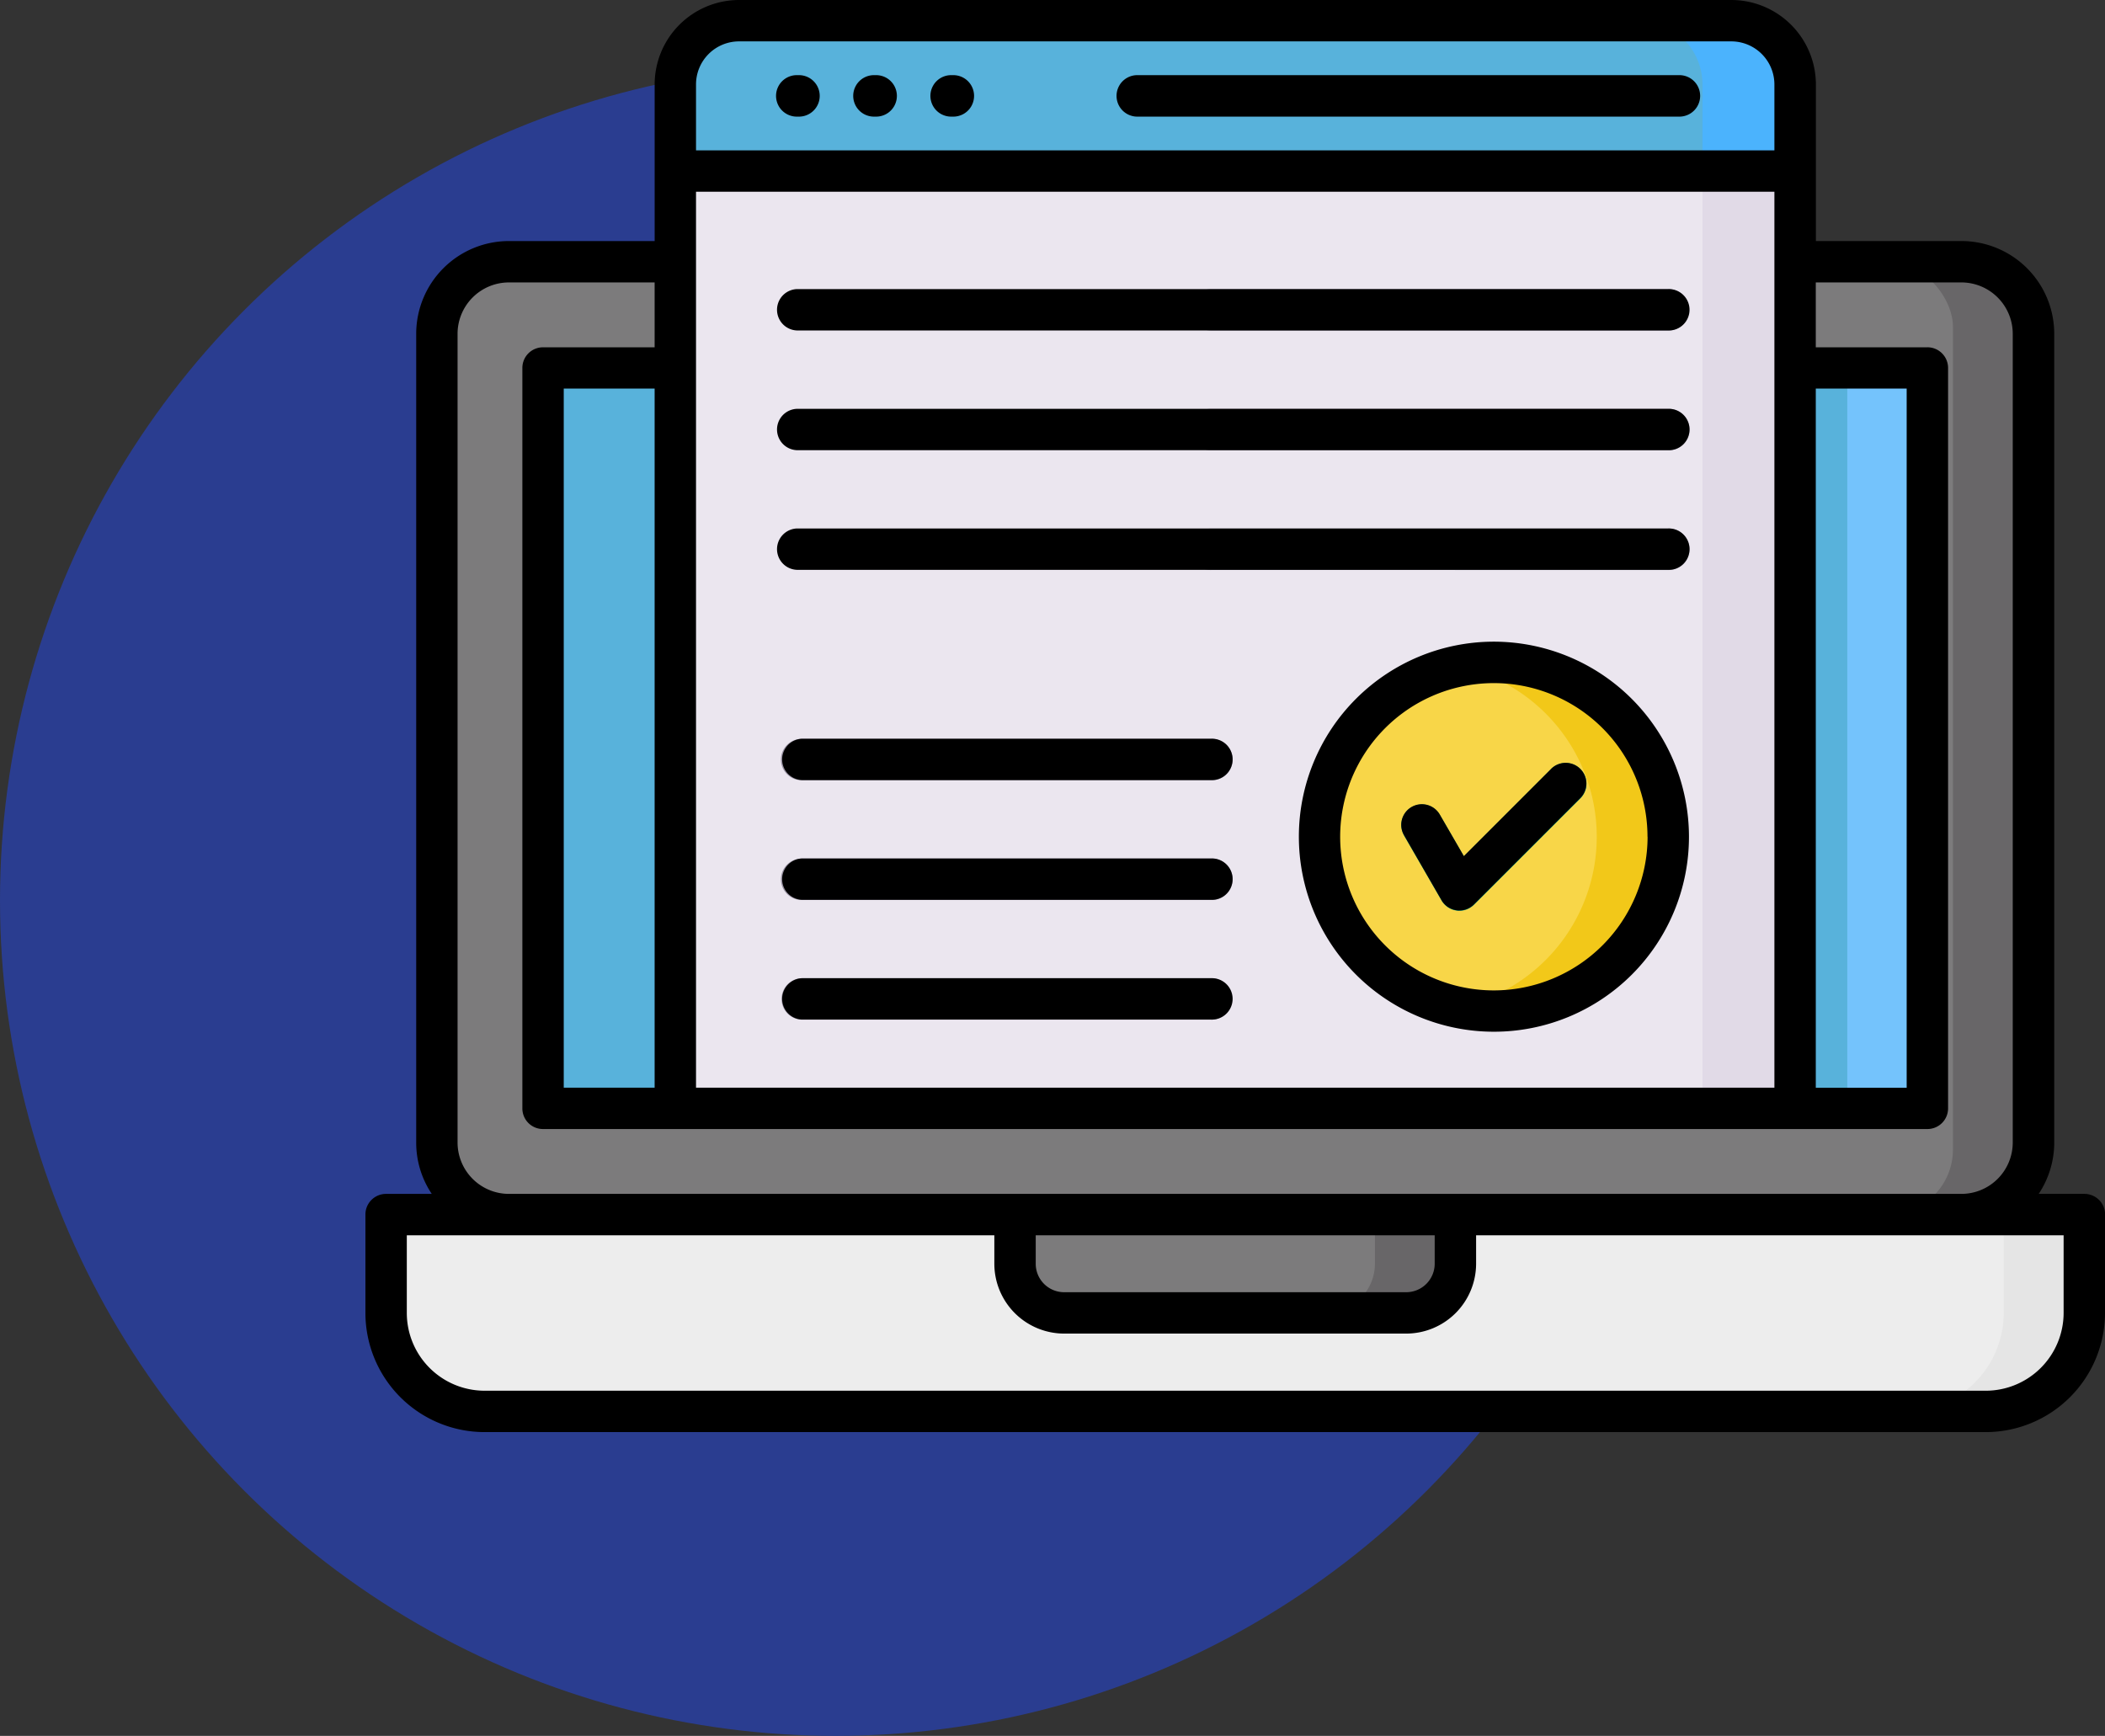 <svg xmlns="http://www.w3.org/2000/svg" xmlns:xlink="http://www.w3.org/1999/xlink" width="97" height="80" viewBox="0 0 97 80">
  <rect x="0" y="0" width="97" height="80" fill="#333333" stroke="none"/>
  <defs>
    <clipPath id="clip-path">
      <rect id="Rectangle_88" data-name="Rectangle 88" width="80.161" height="66" fill="none"/>
    </clipPath>
  </defs>
  <g id="Group_105" data-name="Group 105" transform="translate(-245 -673)">
    <circle id="Ellipse_18" data-name="Ellipse 18" cx="38.5" cy="38.5" r="38.5" transform="translate(245 676)" fill="#2a3d90"/>
    <g id="Group_90" data-name="Group 90" transform="translate(261.839 673)">
      <g id="Group_89" data-name="Group 89" clip-path="url(#clip-path)">
        <rect id="Rectangle_82" data-name="Rectangle 82" width="73.57" height="43.908" rx="5" transform="translate(3.296 12.065)" fill="#686668"/>
        <rect id="Rectangle_83" data-name="Rectangle 83" width="69.859" height="43.908" rx="3" transform="translate(3.296 12.065)" fill="#7c7b7c"/>
        <rect id="Rectangle_84" data-name="Rectangle 84" width="63.786" height="34.125" transform="translate(8.187 16.957)" fill="#58b2db"/>
        <path id="Path_368" data-name="Path 368" d="M10.545,361H79.724a4.551,4.551,0,0,0,4.535-4.54v-4.536H6.01v4.536A4.549,4.549,0,0,0,10.545,361Z" transform="translate(-5.054 -295.949)" fill="#e5e5e5" fill-rule="evenodd"/>
        <path id="Path_369" data-name="Path 369" d="M10.545,361H76.013a4.552,4.552,0,0,0,4.536-4.54v-4.536H6.01v4.536A4.549,4.549,0,0,0,10.545,361Z" transform="translate(-5.054 -295.949)" fill="#ededed" fill-rule="evenodd"/>
        <path id="Path_370" data-name="Path 370" d="M190.46,356.458h15.757a2.276,2.276,0,0,0,2.272-2.268v-2.268h-20.3v2.268A2.275,2.275,0,0,0,190.46,356.458Z" transform="translate(-158.26 -295.95)" fill="#686668" fill-rule="evenodd"/>
        <path id="Path_371" data-name="Path 371" d="M190.459,356.458H202.51a2.275,2.275,0,0,0,2.268-2.268v-2.268H188.191v2.268a2.275,2.275,0,0,0,2.268,2.268Z" transform="translate(-158.259 -295.95)" fill="#7c7b7c" fill-rule="evenodd"/>
        <rect id="Rectangle_85" data-name="Rectangle 85" width="3.688" height="34.125" transform="translate(68.286 16.957)" fill="#74c3fc"/>
        <path id="Path_372" data-name="Path 372" d="M92.717,5.982h45.716a2.946,2.946,0,0,1,2.94,2.94v3.995h-51.6V8.922A2.947,2.947,0,0,1,92.717,5.982Z" transform="translate(-75.495 -5.031)" fill="#4bb3fd" fill-rule="evenodd"/>
        <path id="Path_373" data-name="Path 373" d="M92.717,5.982h41.451a2.946,2.946,0,0,1,2.94,2.94v3.995H89.773V8.922A2.947,2.947,0,0,1,92.717,5.982Z" transform="translate(-75.495 -5.031)" fill="#58b2db" fill-rule="evenodd"/>
        <rect id="Rectangle_86" data-name="Rectangle 86" width="51.6" height="43.196" transform="translate(14.278 7.886)" fill="#e1dae7"/>
        <rect id="Rectangle_87" data-name="Rectangle 87" width="47.335" height="43.196" transform="translate(14.278 7.886)" fill="#ebe6ef"/>
        <path id="Path_374" data-name="Path 374" d="M284.465,208a8.034,8.034,0,1,0-8.03-8.034A8.05,8.05,0,0,0,284.465,208Z" transform="translate(-232.468 -161.409)" fill="#f2c819" fill-rule="evenodd"/>
        <path id="Path_375" data-name="Path 375" d="M282.818,208.738a8.034,8.034,0,0,1,0-15.726,8.033,8.033,0,0,1,0,15.726" transform="translate(-232.467 -162.313)" fill="#f8d648" fill-rule="evenodd"/>
        <path id="Path_376" data-name="Path 376" d="M300.258,224.4a.95.95,0,0,1,1.646-.951l1.109,1.916,4.017-4.022a.956.956,0,1,1,1.353,1.353l-4.9,4.9v0a1.116,1.116,0,0,1-.2.153.952.952,0,0,1-1.3-.352l-1.727-2.989Z" transform="translate(-252.396 -185.901)" fill="#08a88a"/>
        <path id="Path_377" data-name="Path 377" d="M140.358,85.676a.956.956,0,0,1,0-1.912h21.055a.956.956,0,0,1,0,1.912ZM121.513,106.4a.954.954,0,1,1,0-1.907h18.846a.954.954,0,1,1,0,1.907Zm0,5.518a.954.954,0,1,1,0-1.907h18.846a.954.954,0,1,1,0,1.907Zm0,5.518a.956.956,0,1,1,0-1.912h18.846a.956.956,0,0,1,0,1.912Zm18.846-20.726a.954.954,0,1,1,0-1.907h21.055a.954.954,0,1,1,0,1.907Zm0-5.518a.954.954,0,1,1,0-1.907h21.055a.954.954,0,1,1,0,1.907Z" transform="translate(-101.382 -70.441)" fill="#9992a3"/>
        <path id="Path_378" data-name="Path 378" d="M60.031,18.841H19.89a.954.954,0,0,0,0,1.907H60.031a.954.954,0,1,0,0-1.907m0-5.518H19.89a.954.954,0,0,0,0,1.907H60.031a.954.954,0,1,0,0-1.907m0,11.032H19.89a.954.954,0,0,0,0,1.907H60.031a.954.954,0,1,0,0-1.907M38.976,45.081H20.126a.954.954,0,0,0,0,1.907h18.85a.954.954,0,1,0,0-1.907m0-5.518H20.126a.954.954,0,0,0,0,1.907h18.85a.954.954,0,1,0,0-1.907m0-5.518H20.126a.954.954,0,0,0,0,1.907h18.85a.954.954,0,1,0,0-1.907m15.658,1.393-4.017,4.017-1.109-1.916a.952.952,0,0,0-1.65.951l1.727,2.994a.944.944,0,0,0,.7.469.55.55,0,0,0,.122.009.956.956,0,0,0,.676-.279l4.9-4.9a.953.953,0,0,0-1.348-1.348Zm4.445,3.124A7.081,7.081,0,1,0,52,45.644a7.092,7.092,0,0,0,7.083-7.083m1.907,0A8.988,8.988,0,1,1,52,29.572a9,9,0,0,1,8.99,8.99M78.254,56.929H51.181v1.312a3.225,3.225,0,0,1-3.224,3.219H32.2a3.221,3.221,0,0,1-3.219-3.219V56.929H1.907v3.58a3.586,3.586,0,0,0,3.58,3.584H74.665a3.591,3.591,0,0,0,3.589-3.584ZM30.888,58.241A1.31,1.31,0,0,0,32.2,59.553H47.957a1.314,1.314,0,0,0,1.316-1.312V56.929H30.888ZM6.609,55.022H73.543a2.37,2.37,0,0,0,2.367-2.367V15.383a2.37,2.37,0,0,0-2.367-2.367H66.834v2.989h5.14a.952.952,0,0,1,.956.951V51.082a.952.952,0,0,1-.956.951H8.183a.949.949,0,0,1-.951-.951V16.957a.949.949,0,0,1,.951-.951h5.144V13.016H6.609a2.369,2.369,0,0,0-2.363,2.367V52.655a2.369,2.369,0,0,0,2.363,2.367ZM15.234,6.93H64.927V3.891a1.988,1.988,0,0,0-1.988-1.984H17.218a1.984,1.984,0,0,0-1.984,1.984Zm51.6,43.2h4.188V17.908H66.834ZM13.327,17.908H9.139V50.126h4.188Zm51.6,32.218V8.837H15.234V50.126H64.927Zm15.234,5.847v4.536A5.5,5.5,0,0,1,74.665,66H5.487A5.494,5.494,0,0,1,0,60.509V55.973a.949.949,0,0,1,.951-.951H3.057a4.235,4.235,0,0,1-.717-2.367V15.383a4.276,4.276,0,0,1,4.27-4.274h6.718V3.891A3.894,3.894,0,0,1,17.218,0H62.939a3.9,3.9,0,0,1,3.9,3.891v7.218h6.709a4.277,4.277,0,0,1,4.274,4.274V52.655a4.27,4.27,0,0,1-.717,2.367h2.105a.953.953,0,0,1,.956.951M60.549,3.463H35.568a.956.956,0,0,0,0,1.912H60.549a.956.956,0,1,0,0-1.912m-33.458,0h-.1a.956.956,0,0,0,0,1.912h.1a.956.956,0,1,0,0-1.912m-3.557,0h-.1a.956.956,0,0,0,0,1.912h.1a.956.956,0,1,0,0-1.912m-2.6.956a.956.956,0,0,1-.956.956h-.1a.956.956,0,0,1,0-1.912h.1a.956.956,0,0,1,.956.956"/>
      </g>
    </g>
  </g>
</svg>
